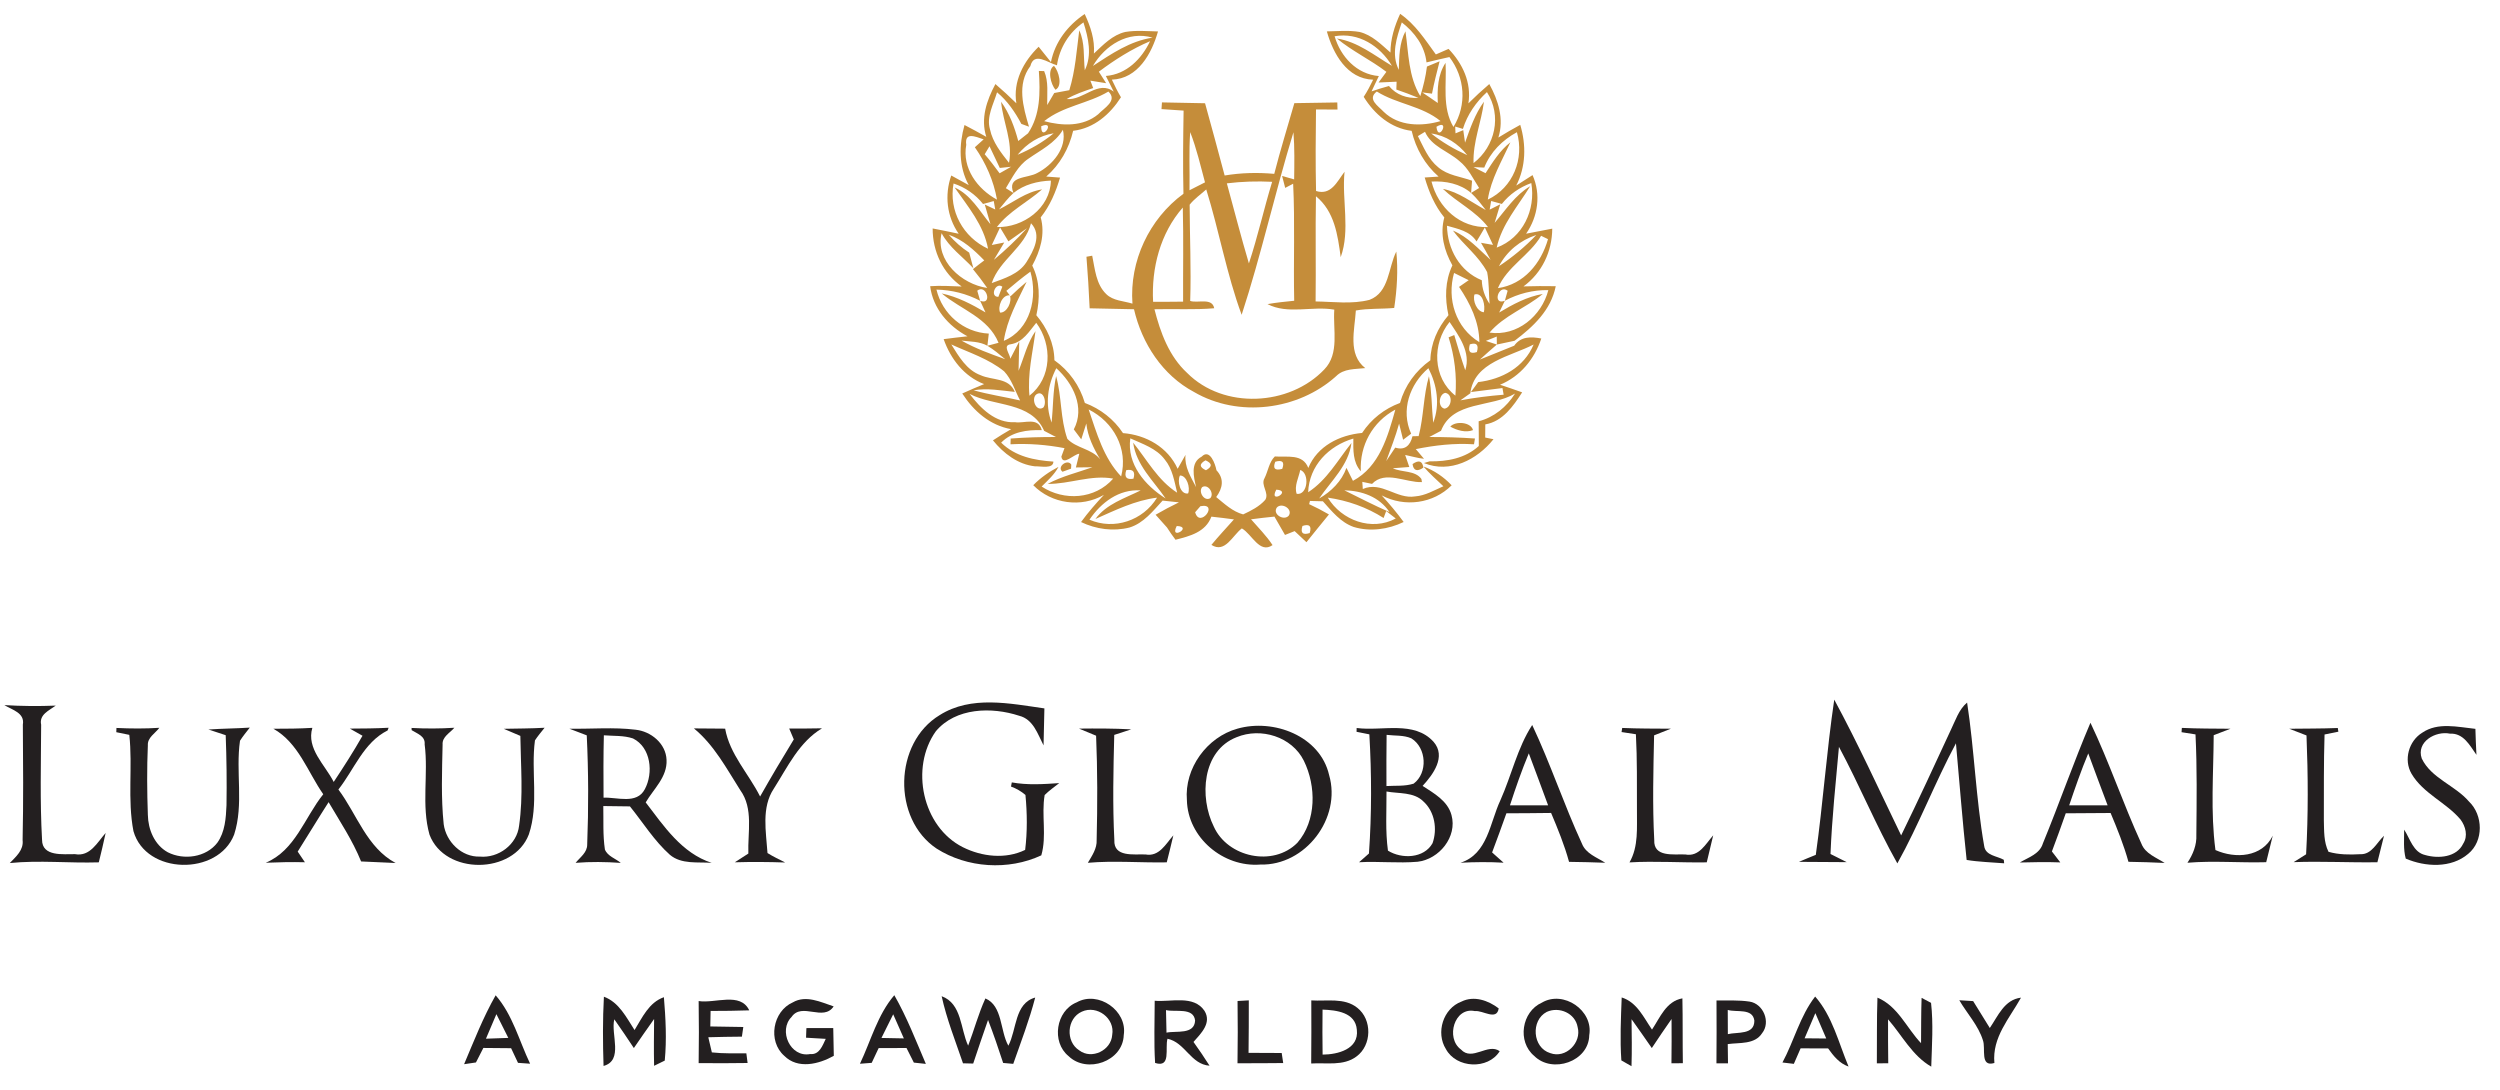 <?xml version="1.0" encoding="UTF-8" ?>
<!DOCTYPE svg PUBLIC "-//W3C//DTD SVG 1.1//EN" "http://www.w3.org/Graphics/SVG/1.1/DTD/svg11.dtd">
<svg width="500pt" height="218pt" viewBox="0 0 500 218" version="1.1" xmlns="http://www.w3.org/2000/svg">
<g id="#c58d3afc">
<path fill="#c58d3a" opacity="1.00" d=" M 210.19 12.42 C 210.99 8.38 213.56 5.07 216.94 2.80 C 218.10 5.29 218.99 7.92 218.78 10.71 C 220.62 8.98 222.49 6.99 225.06 6.39 C 227.22 6.03 229.42 6.24 231.60 6.29 C 230.34 10.70 227.59 15.75 222.37 15.93 C 222.94 17.13 223.51 18.31 224.19 19.45 C 222.02 22.86 218.79 25.67 214.63 26.16 C 213.80 29.71 212.00 32.90 209.25 35.31 C 209.94 35.36 211.32 35.47 212.01 35.52 C 211.17 38.37 210.01 41.14 208.14 43.48 C 209.07 46.83 208.06 50.17 206.45 53.12 C 208.00 56.22 208.01 59.73 207.27 63.05 C 209.41 65.59 210.84 68.68 210.88 72.05 C 213.83 74.14 215.95 77.12 216.97 80.59 C 220.09 81.76 222.76 83.84 224.60 86.62 C 229.22 86.99 233.56 89.43 235.53 93.76 C 236.04 92.83 236.57 91.90 237.10 90.98 C 236.86 93.37 238.17 95.40 239.22 97.43 C 238.75 95.40 238.01 92.54 240.33 91.33 C 241.98 89.64 243.08 92.87 243.29 94.05 C 244.88 95.74 244.56 97.62 243.24 99.41 C 244.88 100.75 246.52 102.32 248.63 102.88 C 250.22 102.14 251.87 101.31 253.05 99.97 C 253.91 98.61 252.08 97.04 252.90 95.65 C 253.62 94.23 253.80 92.43 254.97 91.29 C 257.40 91.49 260.53 90.66 261.66 93.59 C 263.46 89.21 267.92 87.00 272.42 86.59 C 274.24 83.82 276.89 81.74 280.00 80.59 C 280.98 77.11 283.13 74.15 286.07 72.06 C 286.14 68.68 287.52 65.58 289.69 63.04 C 288.95 59.71 288.99 56.19 290.48 53.07 C 288.83 50.14 287.96 46.81 288.86 43.49 C 286.94 41.16 285.78 38.37 284.94 35.50 C 285.64 35.46 287.02 35.36 287.72 35.32 C 284.97 32.91 283.16 29.72 282.33 26.17 C 278.15 25.65 274.89 22.84 272.74 19.37 C 273.46 18.28 274.06 17.12 274.63 15.94 C 269.39 15.78 266.62 10.72 265.37 6.28 C 267.55 6.24 269.75 6.02 271.91 6.39 C 274.39 6.99 276.23 8.88 278.09 10.51 C 278.10 7.80 278.90 5.21 280.03 2.77 C 283.07 4.85 285.04 7.96 287.17 10.89 C 287.81 10.61 289.08 10.06 289.71 9.78 C 292.52 12.70 294.33 16.53 293.68 20.67 C 295.02 19.33 296.42 18.05 297.86 16.81 C 299.66 20.08 300.85 23.81 299.67 27.51 C 301.10 26.63 302.56 25.77 304.05 24.97 C 305.26 28.98 305.19 33.34 303.24 37.12 C 304.06 36.60 305.70 35.55 306.51 35.02 C 308.23 38.88 307.61 43.30 305.22 46.74 C 306.96 46.39 308.70 46.06 310.45 45.73 C 310.42 50.30 308.41 54.56 304.70 57.28 C 306.84 57.22 309.00 57.19 311.15 57.24 C 310.19 62.04 306.65 65.34 302.92 68.15 C 301.73 68.40 300.55 68.66 299.37 68.91 C 299.36 68.51 299.35 67.71 299.35 67.31 C 298.80 67.53 297.71 67.97 297.17 68.18 C 297.72 68.36 298.82 68.73 299.37 68.91 C 298.23 69.90 297.09 70.89 295.98 71.91 C 298.27 71.02 300.54 70.04 302.84 69.14 C 304.16 67.26 306.20 67.31 308.26 67.70 C 306.90 71.81 304.06 75.28 300.01 76.95 C 301.49 77.44 302.96 77.94 304.43 78.47 C 302.65 81.23 300.56 84.28 297.06 84.88 C 297.04 85.76 297.03 86.63 297.04 87.51 L 298.70 87.84 C 295.43 91.94 290.00 94.75 284.78 92.61 L 285.91 92.27 C 289.45 92.32 293.06 91.67 295.76 89.20 C 295.74 87.55 295.77 85.91 295.73 84.26 C 298.82 83.45 301.32 81.40 303.01 78.71 C 298.24 81.56 290.58 80.08 288.20 86.16 C 287.41 86.57 286.63 86.99 285.86 87.40 C 288.90 87.40 291.95 87.49 294.99 87.70 L 294.80 88.86 C 290.89 88.60 286.99 89.05 283.16 89.82 C 283.57 90.30 284.39 91.28 284.80 91.76 C 283.52 91.63 282.28 91.24 281.03 90.99 C 281.24 91.59 281.65 92.80 281.86 93.40 C 281.04 93.47 279.39 93.59 278.56 93.65 C 280.36 94.52 283.01 94.03 284.28 95.79 L 284.39 96.42 C 281.20 96.57 277.02 94.01 274.41 96.78 C 273.92 96.68 272.95 96.47 272.46 96.37 L 272.56 97.80 C 276.30 96.16 279.32 99.90 283.03 99.28 C 285.06 99.13 286.85 98.05 288.68 97.25 C 287.32 95.96 285.90 94.71 284.68 93.29 C 286.83 94.08 288.76 95.39 290.33 97.06 C 286.64 100.75 280.93 101.50 276.34 99.08 C 277.88 100.78 279.37 102.53 280.73 104.40 C 277.64 105.89 274.03 106.39 270.73 105.39 C 268.12 104.47 266.36 102.24 264.58 100.26 C 263.93 100.24 262.64 100.21 261.99 100.19 L 261.83 100.83 C 263.18 101.45 264.50 102.14 265.79 102.89 C 264.26 104.71 262.80 106.60 261.29 108.44 C 260.50 107.70 259.71 106.96 258.93 106.22 C 258.44 106.41 257.48 106.80 257.00 106.99 C 256.29 105.77 255.59 104.54 254.89 103.32 C 253.32 103.47 251.76 103.66 250.21 103.86 C 251.67 105.55 253.28 107.14 254.51 109.02 C 251.92 110.83 250.38 106.82 248.37 105.68 C 246.50 107.08 245.03 110.72 242.28 108.98 C 243.72 107.23 245.28 105.58 246.79 103.88 C 245.28 103.67 243.78 103.49 242.28 103.33 C 241.11 106.43 237.98 107.22 235.10 107.95 C 234.50 107.16 233.93 106.34 233.40 105.50 C 232.63 104.65 231.87 103.80 231.12 102.95 C 232.64 102.06 234.20 101.24 235.79 100.47 C 234.70 100.35 233.61 100.23 232.52 100.12 C 230.60 102.20 228.73 104.63 225.91 105.50 C 222.67 106.33 219.21 105.85 216.21 104.41 C 217.61 102.49 219.17 100.70 220.79 98.97 C 216.21 101.61 210.33 100.77 206.65 97.04 C 208.11 95.54 209.84 94.34 211.70 93.37 C 210.88 94.93 209.55 96.08 208.33 97.31 C 212.82 100.26 219.01 99.87 222.64 95.72 C 218.20 94.91 213.93 96.83 209.52 96.78 C 212.35 95.26 215.48 94.51 218.49 93.45 C 217.66 93.46 216.01 93.48 215.18 93.49 C 215.35 92.81 215.69 91.44 215.86 90.75 C 214.78 90.81 212.59 93.28 212.27 91.33 C 212.42 90.90 212.74 90.05 212.90 89.63 C 209.34 88.95 205.72 88.66 202.10 88.86 L 202.14 87.71 C 205.15 87.47 208.17 87.40 211.19 87.40 C 210.40 86.99 209.61 86.58 208.83 86.17 C 206.25 80.27 198.82 81.35 193.92 78.78 C 196.08 81.64 199.11 84.68 203.01 84.44 C 204.87 84.74 207.63 83.30 208.36 86.03 C 205.42 85.94 202.38 86.34 200.23 88.53 C 203.08 91.32 206.87 92.06 210.68 92.32 C 210.66 93.85 208.12 93.21 207.03 93.27 C 203.58 92.90 200.71 90.68 198.59 88.07 C 199.78 87.29 200.99 86.54 202.23 85.83 C 197.99 85.08 194.73 82.22 192.45 78.70 C 193.89 78.04 195.35 77.42 196.82 76.82 C 192.80 75.27 190.13 71.79 188.73 67.83 C 190.32 67.62 191.91 67.43 193.50 67.26 C 189.65 65.21 186.59 61.67 186.03 57.24 C 188.13 57.09 190.23 57.23 192.34 57.30 C 188.55 54.62 186.52 50.29 186.53 45.69 C 188.26 46.02 190.00 46.38 191.74 46.75 C 189.35 43.32 188.88 39.02 190.25 35.10 C 191.42 35.73 192.58 36.37 193.75 37.02 C 191.71 33.31 191.79 28.97 192.90 25.00 C 194.37 25.76 195.82 26.55 197.26 27.37 C 196.08 23.71 197.35 20.04 199.08 16.81 C 200.52 18.05 201.92 19.33 203.27 20.66 C 202.57 16.29 204.69 12.31 207.73 9.35 C 208.34 10.12 209.57 11.65 210.19 12.42 M 211.39 13.06 C 209.58 12.57 206.81 10.28 206.07 13.22 C 203.33 16.83 204.63 21.43 205.80 25.34 C 205.42 25.20 204.65 24.92 204.27 24.78 C 203.01 22.41 201.49 20.18 199.41 18.46 C 198.71 20.85 197.24 23.33 198.00 25.88 C 198.54 28.45 200.21 30.55 201.80 32.56 C 202.63 28.34 200.59 24.46 200.22 20.35 C 201.91 22.70 202.91 25.43 203.65 28.20 C 204.02 27.91 204.75 27.33 205.12 27.04 L 205.61 26.66 C 208.10 22.95 208.05 18.46 207.77 14.19 C 208.03 14.20 208.57 14.21 208.83 14.22 C 209.75 16.34 209.40 18.75 209.44 21.01 C 209.91 20.20 210.38 19.40 210.85 18.60 C 211.85 18.42 212.86 18.23 213.86 18.04 C 215.07 14.15 215.33 10.08 215.85 6.06 C 217.03 8.56 216.66 11.39 216.96 14.05 C 218.46 11.00 217.67 7.55 216.69 4.48 C 213.81 6.49 211.90 9.58 211.39 13.06 M 280.36 4.48 C 279.32 7.54 278.20 10.86 279.76 13.97 C 279.85 11.36 279.83 8.65 281.09 6.26 C 281.73 10.65 281.67 15.31 284.06 19.23 C 284.66 17.29 285.14 15.32 285.39 13.31 C 286.02 13.05 287.29 12.52 287.92 12.26 C 287.38 14.41 286.81 16.55 286.40 18.73 C 285.91 18.67 284.94 18.54 284.45 18.48 C 285.48 19.18 286.54 19.87 287.56 20.60 C 287.44 17.84 287.54 14.96 289.11 12.57 C 289.36 16.85 288.37 21.49 290.69 25.39 C 293.41 20.96 293.00 15.50 289.88 11.41 C 288.35 11.76 286.82 12.10 285.30 12.48 C 284.95 9.18 282.91 6.46 280.36 4.48 M 218.58 13.19 C 222.29 10.77 226.02 8.20 230.52 7.53 C 225.63 6.10 221.00 9.06 218.58 13.19 M 266.92 7.25 C 268.12 11.34 271.34 14.85 275.77 15.21 C 275.26 16.23 274.80 17.26 274.31 18.28 C 275.45 17.88 276.61 17.52 277.79 17.20 C 279.25 18.98 281.42 19.73 283.68 19.57 C 282.22 18.97 280.76 18.41 279.27 17.91 C 279.28 17.52 279.31 16.73 279.32 16.34 C 278.41 16.38 276.61 16.46 275.71 16.50 C 276.10 15.97 276.88 14.90 277.28 14.37 C 274.11 11.95 270.45 10.24 267.38 7.70 C 271.56 8.35 274.86 11.08 278.39 13.17 C 276.02 9.19 271.69 6.40 266.92 7.25 M 219.77 14.34 C 220.13 14.92 220.86 16.06 221.23 16.64 C 220.44 16.51 218.86 16.25 218.07 16.13 C 218.21 16.50 218.50 17.24 218.64 17.61 C 216.83 18.23 215.00 18.83 213.34 19.81 C 216.69 20.13 219.65 15.91 222.75 18.34 C 222.21 17.29 221.71 16.23 221.17 15.19 C 225.27 14.88 228.33 11.80 230.01 8.24 C 226.33 9.81 222.95 11.95 219.77 14.34 M 208.84 24.23 C 212.41 25.20 216.61 25.37 219.63 22.86 C 220.81 21.60 223.60 20.13 221.68 18.31 C 217.60 20.74 212.61 21.20 208.84 24.23 M 276.74 22.36 C 279.75 25.29 284.31 25.32 288.11 24.22 C 284.38 21.16 279.37 20.82 275.36 18.30 C 273.38 19.83 275.63 21.18 276.74 22.36 M 292.58 25.78 C 292.20 25.67 291.43 25.43 291.04 25.31 C 291.06 25.65 291.08 26.33 291.10 26.67 L 292.65 26.03 C 292.74 26.66 292.92 27.91 293.01 28.53 C 294.02 25.70 295.00 22.80 296.79 20.34 C 296.28 24.46 294.55 28.39 294.71 32.62 C 299.06 29.25 300.41 23.13 297.39 18.42 C 295.18 20.44 293.47 22.92 292.58 25.78 M 208.25 25.24 C 208.14 28.59 211.35 23.95 208.25 25.24 M 287.29 25.35 C 287.63 28.68 290.18 23.61 287.29 25.35 M 193.25 28.97 C 192.39 33.62 195.48 37.81 199.40 39.93 C 198.73 36.14 197.16 32.59 194.97 29.45 C 195.55 28.92 196.14 28.40 196.73 27.87 C 195.03 27.30 192.88 26.32 193.25 28.97 M 203.52 30.95 C 206.11 29.86 208.57 28.46 210.74 26.66 C 207.85 27.11 205.35 28.71 203.52 30.95 M 205.68 31.74 C 203.56 33.16 202.46 35.53 201.17 37.64 C 201.55 37.88 202.32 38.36 202.70 38.60 C 201.27 35.11 205.49 35.74 207.47 34.59 C 210.49 33.04 213.47 29.57 212.58 25.96 C 210.98 28.66 208.15 30.00 205.68 31.74 M 283.58 27.22 C 284.72 29.42 285.66 31.86 287.65 33.46 C 289.54 35.09 292.14 35.31 294.41 36.14 C 294.36 36.75 294.27 37.98 294.22 38.59 C 294.62 38.35 295.42 37.85 295.82 37.60 C 294.61 35.72 293.64 33.60 291.85 32.19 C 289.58 30.20 286.30 29.31 285.00 26.36 L 283.58 27.22 M 286.24 26.70 C 288.44 28.46 290.89 29.88 293.45 31.03 C 291.65 28.76 289.17 27.09 286.24 26.70 M 296.85 33.52 C 296.31 33.50 295.25 33.45 294.71 33.42 C 295.50 33.83 296.31 34.24 297.11 34.64 C 298.54 32.42 299.96 30.12 302.08 28.46 C 300.37 32.20 298.20 35.79 297.56 39.92 C 302.61 37.53 304.91 31.75 303.38 26.44 C 300.46 28.03 298.08 30.41 296.85 33.52 M 196.94 30.85 C 197.99 32.07 198.97 33.36 199.92 34.66 C 200.69 34.22 201.45 33.79 202.23 33.35 C 201.66 33.41 200.52 33.53 199.96 33.59 C 199.29 32.14 198.60 30.69 197.90 29.25 C 197.58 29.78 197.26 30.31 196.94 30.85 M 202.70 38.60 C 201.61 39.58 200.72 40.77 199.79 41.89 C 202.63 40.48 205.20 38.37 208.42 37.88 C 205.46 40.47 201.82 42.24 199.38 45.41 C 204.63 45.56 210.07 41.62 210.18 36.12 C 207.52 36.22 204.80 36.90 202.70 38.60 M 286.30 36.31 C 287.60 41.50 292.03 45.65 297.60 45.41 C 295.15 42.22 291.44 40.50 288.58 37.78 C 291.78 38.41 294.35 40.49 297.16 42.01 C 296.24 40.82 295.33 39.61 294.22 38.59 C 292.03 36.73 289.10 36.16 286.30 36.31 M 190.71 36.70 C 189.71 42.15 192.63 47.45 197.61 49.75 C 196.74 45.01 193.58 41.32 190.92 37.49 C 194.17 38.95 195.91 42.21 198.09 44.84 C 197.80 43.85 197.24 41.89 196.95 40.90 L 199.05 41.90 C 198.97 41.48 198.82 40.63 198.75 40.21 C 198.03 40.41 197.32 40.60 196.61 40.80 C 195.08 38.87 193.05 37.47 190.71 36.70 M 300.37 40.79 C 299.65 40.59 298.94 40.40 298.23 40.20 C 298.15 40.63 298.01 41.49 297.93 41.93 L 300.05 40.86 C 299.77 41.79 299.21 43.64 298.93 44.57 C 301.15 41.99 303.04 39.01 306.04 37.24 C 303.60 41.22 300.38 44.83 299.34 49.52 C 304.56 47.57 307.18 41.96 306.26 36.61 C 303.94 37.45 301.90 38.85 300.37 40.79 M 289.40 45.15 C 289.48 49.81 291.94 54.26 296.36 56.05 C 296.40 57.76 296.97 59.35 297.91 60.77 C 297.75 58.65 297.82 56.51 297.43 54.42 C 295.75 51.20 292.73 49.00 290.59 46.12 C 293.60 47.37 295.75 49.85 298.12 51.98 C 297.50 50.82 296.86 49.68 296.20 48.56 C 296.80 48.66 298.00 48.87 298.60 48.98 C 298.19 48.10 297.38 46.36 296.97 45.49 C 296.41 46.43 295.88 47.38 295.31 48.30 C 294.03 46.21 291.55 45.77 289.40 45.15 M 198.36 49.00 C 198.98 48.88 200.23 48.62 200.85 48.50 C 200.34 49.37 199.30 51.10 198.78 51.97 C 201.12 50.00 203.34 47.90 205.40 45.64 C 204.47 46.30 202.61 47.61 201.68 48.27 C 201.11 47.36 200.56 46.41 200.01 45.49 C 199.60 46.37 198.77 48.12 198.36 49.00 M 206.20 44.65 C 205.00 49.49 199.94 51.90 198.34 56.62 C 200.86 55.68 203.75 54.84 205.29 52.43 C 206.70 50.16 208.46 47.01 206.20 44.65 M 197.44 57.59 C 196.54 56.30 195.59 55.04 194.59 53.83 C 195.33 53.23 196.09 52.65 196.85 52.08 C 194.81 49.98 192.59 47.95 189.76 46.95 C 190.94 48.33 192.31 49.54 193.84 50.53 C 194.12 51.57 194.40 52.61 194.67 53.65 C 192.52 51.34 189.84 49.48 188.32 46.64 C 187.00 52.13 192.35 56.85 197.44 57.59 M 308.22 47.16 C 305.89 51.10 301.43 53.30 299.58 57.63 C 304.79 56.88 308.22 52.65 309.60 47.83 C 309.25 47.66 308.57 47.33 308.22 47.16 M 299.79 53.24 C 302.49 51.44 305.03 49.36 307.26 47.00 C 304.05 48.04 301.36 50.25 299.79 53.24 M 201.27 58.17 L 201.95 59.07 L 202.09 59.27 C 203.13 58.26 204.21 57.29 205.32 56.37 C 203.51 60.18 201.39 63.92 200.76 68.17 C 206.13 65.89 207.56 59.51 206.08 54.33 C 204.42 55.53 202.83 56.84 201.27 58.17 M 290.81 54.59 C 289.34 59.81 291.13 65.56 295.87 68.43 C 295.85 64.38 294.02 60.67 291.81 57.38 C 292.45 56.94 293.09 56.49 293.74 56.04 C 293.00 55.68 291.54 54.95 290.81 54.59 M 199.67 59.37 C 199.87 58.87 200.27 57.85 200.47 57.34 C 199.12 56.31 197.88 59.39 199.67 59.37 M 187.29 57.92 C 188.47 62.81 192.69 66.48 197.76 66.72 C 197.69 67.33 197.55 68.54 197.48 69.15 C 198.04 69.00 199.16 68.71 199.71 68.56 C 197.63 63.50 192.21 61.94 188.35 58.69 C 191.50 59.36 194.36 60.86 197.10 62.48 C 196.83 61.90 196.30 60.74 196.03 60.16 C 193.32 58.74 190.36 57.99 187.29 57.92 M 195.45 58.14 C 195.60 58.64 195.89 59.65 196.03 60.16 C 198.58 61.13 197.26 56.68 195.45 58.14 M 294.90 58.89 C 294.47 60.17 295.42 62.36 296.77 62.45 C 297.09 61.25 296.63 58.42 294.90 58.89 C 294.48 58.48 294.48 58.48 294.90 58.89 M 300.97 60.15 C 300.69 60.74 300.11 61.92 299.83 62.51 C 302.55 60.88 305.39 59.34 308.56 58.79 C 305.17 61.61 300.82 63.09 297.90 66.52 C 303.45 67.32 308.32 63.21 309.67 58.02 C 306.61 57.97 303.66 58.72 300.97 60.15 C 301.11 59.65 301.39 58.65 301.53 58.15 C 299.67 56.73 298.40 61.16 300.97 60.15 M 200.02 62.52 C 201.40 62.59 202.49 60.27 201.95 59.07 C 200.46 58.89 199.48 61.31 200.02 62.52 M 202.16 68.85 C 200.42 69.04 202.01 70.80 202.06 71.75 C 202.50 70.89 203.40 69.16 203.85 68.29 C 203.82 69.76 203.75 72.69 203.71 74.16 C 204.82 71.51 205.43 68.62 207.10 66.23 C 206.54 70.52 205.47 74.77 205.89 79.14 C 210.40 75.59 210.52 68.98 207.25 64.56 C 205.82 66.30 204.59 68.44 202.16 68.85 M 291.08 79.13 C 291.40 75.19 290.91 71.24 289.72 67.47 C 290.00 67.36 290.57 67.12 290.85 67.01 C 291.55 69.37 292.24 71.72 293.05 74.05 C 294.22 70.45 291.79 67.21 289.91 64.39 C 286.38 68.74 286.52 75.55 291.08 79.13 M 192.30 68.12 C 195.06 69.69 198.06 70.77 201.04 71.84 C 199.90 70.88 198.76 69.92 197.48 69.15 C 195.91 68.27 194.03 68.33 192.30 68.12 M 190.26 68.89 C 191.76 71.28 193.31 74.01 196.12 75.04 C 198.48 76.11 201.80 75.48 202.96 78.38 C 200.22 78.11 197.46 77.57 194.72 78.06 C 197.77 78.91 200.92 79.38 204.02 80.09 C 202.99 78.14 202.36 75.90 200.83 74.27 C 197.73 71.75 193.84 70.53 190.26 68.89 M 293.97 68.87 C 293.55 70.34 294.02 70.86 295.38 70.41 C 295.79 68.96 295.32 68.45 293.97 68.87 M 294.06 78.66 C 293.57 79.02 292.58 79.72 292.08 80.07 C 294.94 79.53 297.82 79.18 300.73 78.94 L 300.49 77.61 C 298.39 77.89 296.29 78.16 294.19 78.41 C 294.55 77.91 295.28 76.92 295.64 76.42 C 300.37 75.86 304.79 73.50 306.73 68.90 C 302.12 71.30 294.81 72.39 294.06 78.66 M 211.26 73.64 C 209.53 77.01 208.96 80.90 210.33 84.52 C 210.64 81.42 210.57 78.28 211.22 75.22 C 212.37 79.33 212.04 83.72 213.47 87.77 C 215.27 89.67 218.31 89.72 220.03 91.85 C 218.70 89.65 217.54 87.29 217.26 84.70 C 217.01 85.49 216.50 87.07 216.25 87.87 C 215.74 87.21 215.24 86.55 214.76 85.88 C 217.07 81.50 214.60 76.64 211.26 73.64 M 282.23 86.74 L 280.62 87.95 C 280.42 87.14 280.02 85.53 279.82 84.72 C 279.12 87.28 278.14 89.73 277.24 92.22 C 277.85 91.32 278.45 90.43 279.05 89.52 C 280.90 90.11 282.05 89.17 282.49 87.25 C 282.80 87.24 283.42 87.23 283.73 87.22 C 284.76 83.29 284.66 79.16 285.79 75.25 C 286.38 78.32 286.31 81.45 286.64 84.55 C 288.04 80.92 287.42 77.02 285.68 73.64 C 281.94 76.84 280.10 82.06 282.23 86.74 M 207.24 78.90 C 206.18 79.79 207.22 82.44 208.65 81.52 C 209.45 80.61 208.73 77.84 207.24 78.90 M 288.91 81.73 C 290.39 81.50 290.63 78.84 289.06 78.57 C 287.74 78.83 287.51 81.45 288.91 81.73 M 217.73 81.89 C 219.34 86.59 220.70 91.59 224.23 95.29 C 225.66 89.74 222.70 84.38 217.73 81.89 M 272.16 94.25 C 270.54 92.43 270.65 89.98 270.67 87.71 C 265.74 89.16 261.84 93.14 261.63 98.45 C 265.40 96.00 267.56 92.02 270.29 88.60 C 269.71 93.08 266.23 96.16 263.83 99.70 C 266.24 98.32 268.35 96.23 269.29 93.57 C 269.74 94.43 270.16 95.30 270.59 96.17 C 275.91 93.32 277.55 87.31 279.07 81.92 C 274.51 84.36 271.91 89.08 272.16 94.25 M 226.06 87.67 C 225.34 92.85 229.03 97.11 233.12 99.69 C 230.69 96.14 227.25 93.03 226.63 88.53 C 229.42 91.99 231.58 96.07 235.43 98.54 C 234.87 96.26 234.51 93.78 232.95 91.90 C 231.28 89.66 228.50 88.79 226.06 87.67 M 241.11 92.06 C 239.82 92.77 239.85 93.44 241.19 94.05 C 242.49 93.34 242.46 92.68 241.11 92.06 M 255.05 92.35 C 254.52 93.70 254.99 94.18 256.45 93.77 C 256.95 92.41 256.49 91.93 255.05 92.35 M 260.05 93.99 C 259.75 95.51 258.79 97.23 259.34 98.77 C 261.57 99.10 261.98 94.65 260.05 93.99 C 259.33 93.35 259.33 93.35 260.05 93.99 M 225.25 94.03 C 224.81 95.42 225.29 95.99 226.69 95.74 C 227.10 94.35 226.62 93.78 225.25 94.03 M 235.99 95.10 C 235.39 96.25 236.04 98.96 237.62 98.69 C 238.11 97.55 237.35 95.07 235.99 95.10 M 258.38 95.38 C 258.64 95.64 258.64 95.64 258.38 95.38 M 242.10 96.07 C 242.76 96.68 242.76 96.68 242.10 96.07 M 254.37 96.37 C 254.65 96.65 254.65 96.65 254.37 96.37 M 223.38 97.38 C 223.64 97.64 223.64 97.64 223.38 97.38 M 240.44 97.42 C 239.61 98.36 240.86 100.38 242.06 99.63 C 242.92 98.69 241.61 96.71 240.44 97.42 M 217.89 103.94 C 222.83 106.08 228.62 104.11 231.41 99.53 C 227.03 100.07 223.06 102.04 219.08 103.80 C 221.29 100.78 224.95 99.67 228.14 98.08 C 223.78 97.79 220.23 100.50 217.89 103.94 M 255.26 97.93 C 253.62 100.98 258.54 98.13 255.26 97.93 M 268.86 98.06 C 271.86 99.54 274.83 101.08 277.90 102.42 C 275.87 99.35 272.35 98.14 268.86 98.06 M 265.56 99.53 C 268.32 104.08 274.31 106.30 279.15 103.70 C 278.67 103.33 277.72 102.58 277.24 102.21 C 277.11 102.56 276.85 103.25 276.72 103.60 C 273.34 101.44 269.52 100.10 265.56 99.53 M 240.08 101.24 C 239.81 101.54 239.29 102.15 239.03 102.45 C 239.94 105.81 243.92 100.50 240.08 101.24 M 255.38 101.49 C 254.42 102.81 256.72 104.23 257.73 103.16 C 258.66 101.83 256.37 100.44 255.38 101.49 M 236.17 102.20 C 236.79 102.80 236.79 102.80 236.17 102.20 M 260.33 102.00 C 260.93 102.61 260.93 102.61 260.33 102.00 M 233.38 103.38 C 233.65 103.65 233.65 103.65 233.38 103.38 M 263.38 103.38 C 263.65 103.65 263.65 103.65 263.38 103.38 M 239.38 104.38 C 239.65 104.65 239.65 104.65 239.38 104.38 M 257.37 104.37 C 257.65 104.65 257.65 104.65 257.37 104.37 M 235.35 105.20 C 233.78 108.21 238.71 105.32 235.35 105.20 M 260.49 105.19 C 260.06 106.59 260.54 107.06 261.94 106.61 C 262.37 105.21 261.89 104.73 260.49 105.19 Z" />
<path fill="#c58d3a" opacity="1.00" d=" M 211.09 17.95 C 210.16 16.86 209.40 13.98 210.80 13.17 C 211.75 14.24 212.58 17.20 211.09 17.95 Z" />
<path fill="#c58d3a" opacity="1.00" d=" M 232.39 20.48 C 235.26 20.54 238.13 20.60 241.01 20.65 C 242.34 25.46 243.65 30.28 244.93 35.10 C 248.21 34.55 251.54 34.47 254.85 34.77 C 256.06 30.02 257.53 25.34 258.87 20.63 C 261.73 20.60 264.60 20.54 267.46 20.49 L 267.50 21.91 C 266.42 21.91 264.28 21.90 263.20 21.89 C 263.13 27.32 263.09 32.76 263.21 38.20 C 266.23 39.14 267.41 36.32 268.91 34.35 C 268.34 40.02 270.09 46.00 268.14 51.44 C 267.55 47.01 266.90 42.27 263.19 39.25 C 263.06 46.26 263.21 53.28 263.12 60.29 C 266.70 60.34 270.38 60.88 273.90 59.97 C 277.87 58.48 277.64 53.53 279.26 50.31 C 279.64 54.06 279.40 57.87 278.84 61.59 C 276.29 61.83 273.70 61.64 271.17 62.10 C 270.94 65.97 269.50 70.86 273.05 73.62 C 271.04 73.86 268.77 73.67 267.22 75.24 C 259.63 82.07 247.66 83.58 238.79 78.39 C 232.51 75.05 228.37 68.68 226.80 61.85 C 223.84 61.80 220.88 61.73 217.93 61.66 C 217.77 58.22 217.57 54.78 217.29 51.35 C 217.58 51.30 218.15 51.19 218.44 51.14 C 218.99 53.78 219.18 56.82 221.25 58.82 C 222.63 60.18 224.73 60.18 226.49 60.73 C 225.87 52.22 229.83 43.79 236.69 38.75 C 236.56 33.21 236.63 27.66 236.72 22.12 C 235.24 22.01 233.77 21.91 232.30 21.82 L 232.39 20.48 M 237.90 38.05 C 238.68 37.65 240.23 36.86 241.00 36.47 C 240.09 33.09 239.31 29.68 238.04 26.42 C 237.76 30.29 237.97 34.17 237.90 38.05 M 248.33 62.96 C 245.32 54.81 243.83 46.18 241.25 37.89 C 240.13 38.89 238.87 39.76 237.93 40.94 C 237.95 47.35 238.25 53.77 238.04 60.19 C 239.56 60.69 242.44 59.47 242.84 61.65 C 238.87 62.00 234.87 61.74 230.89 61.85 C 232.08 66.51 233.81 71.26 237.44 74.60 C 244.72 81.91 257.86 81.25 264.86 73.89 C 267.95 70.70 266.56 65.90 266.86 61.93 C 262.45 61.15 257.57 62.95 253.50 60.82 C 255.26 60.51 257.05 60.33 258.84 60.15 C 258.67 52.35 259.01 44.53 258.63 36.74 L 257.04 37.58 C 256.89 36.98 256.57 35.79 256.42 35.19 L 258.83 35.88 C 258.87 32.73 258.94 29.59 258.69 26.45 C 254.99 38.54 252.26 50.94 248.33 62.96 M 245.37 36.67 C 246.84 42.01 248.20 47.38 249.78 52.68 C 251.56 47.31 252.78 41.77 254.43 36.36 C 251.41 36.21 248.37 36.30 245.37 36.67 M 230.62 60.36 C 232.62 60.36 234.62 60.36 236.62 60.33 C 236.59 54.06 236.72 47.78 236.56 41.51 C 232.04 46.67 230.26 53.62 230.62 60.36 Z" />
<path fill="#c58d3a" opacity="1.00" d=" M 290.06 85.32 C 291.11 84.14 294.19 84.41 294.60 86.02 C 293.17 86.60 291.34 86.06 290.06 85.32 Z" />
<path fill="#c58d3a" opacity="1.00" d=" M 212.50 94.35 C 211.26 93.39 213.52 91.69 214.26 92.93 L 214.21 93.73 C 213.78 93.88 212.93 94.19 212.50 94.35 Z" />
<path fill="#c58d3a" opacity="1.00" d=" M 282.51 92.81 C 283.76 91.94 284.48 92.18 284.67 93.53 C 283.42 94.38 282.70 94.14 282.51 92.81 Z" />
<path fill="#c58d3a" opacity="1.00" d=" M 285.27 96.49 C 285.56 96.76 285.56 96.76 285.27 96.49 Z" />
</g>
<g id="#231f20fc">
<path fill="#231f20" opacity="1.00" d=" M 0.87 141.02 C 4.29 141.23 7.72 141.26 11.15 141.12 C 9.83 142.10 7.79 142.91 8.23 144.95 C 8.20 152.62 7.98 160.30 8.41 167.96 C 8.42 171.38 12.68 170.80 15.00 170.83 C 18.02 171.38 19.46 168.48 21.13 166.59 C 20.70 168.56 20.25 170.52 19.76 172.47 C 13.82 172.66 7.88 172.01 1.96 172.61 C 3.20 171.31 4.76 170.02 4.52 168.02 C 4.69 160.32 4.63 152.61 4.57 144.92 C 4.99 142.56 2.42 141.98 0.87 141.02 Z" />
<path fill="#231f20" opacity="1.00" d=" M 187.94 143.02 C 194.24 139.04 201.98 140.70 208.88 141.68 C 208.81 144.14 208.76 146.61 208.71 149.08 C 207.53 146.79 206.65 143.85 203.83 143.15 C 198.35 141.35 191.15 141.51 187.17 146.25 C 181.98 153.52 184.45 165.36 192.57 169.44 C 196.38 171.35 201.12 171.89 205.03 169.98 C 205.48 166.34 205.44 162.64 205.09 158.99 C 204.24 158.26 203.27 157.70 202.20 157.31 C 202.24 157.10 202.32 156.68 202.36 156.48 C 205.50 157.05 208.69 156.84 211.85 156.62 C 210.86 157.39 209.82 158.12 208.93 159.01 C 208.25 162.98 209.39 167.22 208.26 171.07 C 201.68 174.14 193.43 173.62 187.31 169.71 C 178.41 163.75 178.76 148.56 187.94 143.02 Z" />
<path fill="#231f20" opacity="1.00" d=" M 363.16 170.97 C 364.61 160.65 365.32 150.24 366.85 139.93 C 371.65 148.80 375.84 158.00 380.23 167.08 C 383.64 160.11 386.89 153.07 390.15 146.02 C 391.09 144.11 391.74 141.93 393.42 140.51 C 394.88 150.03 395.17 159.73 396.84 169.22 C 397.11 171.14 399.39 171.18 400.76 171.96 C 400.78 172.13 400.81 172.48 400.83 172.66 C 398.32 172.45 395.80 172.40 393.33 171.99 C 392.49 164.23 391.90 156.44 391.19 148.66 C 386.98 156.52 383.81 164.89 379.47 172.68 C 375.20 165.10 371.90 157.03 367.79 149.37 C 367.15 156.51 366.39 163.64 366.10 170.80 C 367.17 171.33 368.27 171.88 369.35 172.43 C 366.16 172.41 362.97 172.40 359.79 172.37 C 360.91 171.89 362.02 171.42 363.16 170.97 Z" />
<path fill="#231f20" opacity="1.00" d=" M 23.29 145.59 C 26.15 145.73 29.01 145.75 31.87 145.56 C 31.05 146.67 29.47 147.50 29.57 149.06 C 29.37 153.69 29.41 158.33 29.57 162.96 C 29.62 165.89 30.89 168.98 33.55 170.45 C 36.75 172.09 41.22 171.48 43.47 168.54 C 45.01 166.38 45.19 163.61 45.30 161.04 C 45.37 156.38 45.32 151.71 45.14 147.04 C 44.28 146.76 42.55 146.19 41.69 145.90 C 44.45 145.71 47.21 145.70 49.96 145.52 C 49.29 146.38 48.59 147.22 48.00 148.15 C 47.10 154.35 48.79 160.85 46.83 166.91 C 43.61 175.22 29.17 174.98 26.69 166.23 C 25.46 159.89 26.56 153.36 25.86 146.97 C 25.21 146.83 23.91 146.57 23.26 146.44 C 23.26 146.23 23.28 145.80 23.29 145.59 Z" />
<path fill="#231f20" opacity="1.00" d=" M 69.97 145.72 C 72.55 145.71 75.14 145.69 77.72 145.55 C 77.67 145.68 77.57 145.95 77.52 146.09 C 72.72 148.49 70.85 153.89 67.68 157.90 C 71.39 162.86 73.36 169.51 79.12 172.60 C 76.82 172.48 74.52 172.38 72.22 172.29 C 70.52 168.09 68.00 164.32 65.72 160.43 C 63.62 163.70 61.62 167.04 59.54 170.32 C 60.02 171.03 60.50 171.74 60.98 172.45 C 58.37 172.38 55.76 172.44 53.15 172.55 C 59.05 170.09 60.92 163.49 64.65 158.85 C 61.52 154.36 59.70 148.58 54.68 145.75 C 57.28 145.75 59.88 145.73 62.47 145.57 C 61.23 149.73 65.02 152.97 66.74 156.39 C 68.74 153.36 70.71 150.31 72.50 147.15 C 71.65 146.67 70.81 146.20 69.97 145.72 Z" />
<path fill="#231f20" opacity="1.00" d=" M 82.31 145.59 C 85.16 145.74 88.02 145.74 90.87 145.55 C 90.00 146.59 88.40 147.35 88.52 148.92 C 88.41 154.22 88.19 159.56 88.74 164.85 C 89.22 168.36 92.32 171.44 95.97 171.32 C 99.70 171.66 103.40 168.91 103.82 165.13 C 104.68 159.19 104.15 153.15 104.07 147.18 C 102.96 146.70 101.85 146.24 100.75 145.76 C 103.47 145.70 106.20 145.71 108.92 145.55 C 108.26 146.39 107.56 147.19 106.99 148.08 C 106.16 154.31 107.81 160.82 105.77 166.88 C 102.69 174.96 88.95 175.05 85.90 166.93 C 84.24 161.05 85.71 154.86 84.93 148.87 C 85.09 147.21 83.45 146.74 82.33 146.03 C 82.32 145.92 82.31 145.70 82.31 145.59 Z" />
<path fill="#231f20" opacity="1.00" d=" M 113.87 145.74 C 118.27 145.82 122.70 145.40 127.08 145.94 C 130.19 146.25 133.19 148.71 133.31 151.98 C 133.48 155.40 130.73 157.77 129.14 160.48 C 132.78 165.23 136.34 170.62 142.33 172.57 C 139.53 172.36 136.30 172.91 133.98 170.96 C 130.84 168.16 128.62 164.53 125.99 161.28 C 124.21 161.26 122.43 161.23 120.66 161.21 C 120.72 164.10 120.55 167.02 120.98 169.90 C 121.51 171.24 123.11 171.70 124.16 172.58 C 121.15 172.37 118.13 172.32 115.12 172.57 C 116.03 171.44 117.47 170.50 117.44 168.89 C 117.72 161.62 117.70 154.33 117.35 147.07 C 116.18 146.63 115.03 146.20 113.87 145.74 M 120.77 147.06 C 120.67 151.21 120.68 155.37 120.71 159.53 C 123.44 159.42 127.34 160.92 128.96 157.85 C 130.71 154.59 130.21 149.49 126.60 147.69 C 124.73 147.06 122.71 147.22 120.77 147.06 Z" />
<path fill="#231f20" opacity="1.00" d=" M 215.80 145.72 C 219.28 145.68 222.77 145.68 226.25 145.87 C 225.40 146.15 223.70 146.71 222.85 146.98 C 222.67 153.99 222.51 161.01 222.87 168.01 C 222.70 171.50 226.78 170.80 229.09 170.89 C 231.84 171.40 233.14 168.80 234.67 167.07 C 234.24 168.87 233.81 170.68 233.35 172.47 C 228.09 172.57 222.82 172.10 217.57 172.56 C 218.40 171.14 219.42 169.71 219.33 167.98 C 219.50 161.04 219.51 154.08 219.22 147.14 C 218.07 146.67 216.94 146.21 215.80 145.72 Z" />
<path fill="#231f20" opacity="1.00" d=" M 247.50 145.73 C 254.70 143.68 264.02 147.18 265.82 155.00 C 268.34 163.62 261.08 173.16 252.07 172.91 C 244.67 173.50 237.55 167.55 237.38 160.03 C 236.85 153.66 241.39 147.42 247.50 145.73 M 247.32 147.44 C 240.40 150.15 239.85 159.46 242.76 165.32 C 245.53 171.49 254.66 173.44 259.48 168.55 C 263.32 164.13 263.26 157.22 260.77 152.15 C 258.39 147.34 252.18 145.43 247.32 147.44 Z" />
<path fill="#231f20" opacity="1.00" d=" M 271.33 145.60 C 276.40 146.28 282.82 144.05 286.72 148.37 C 289.28 151.32 286.62 154.90 284.52 157.18 C 286.80 158.67 289.54 160.17 290.30 163.02 C 291.50 167.37 287.83 171.85 283.53 172.35 C 279.63 172.69 275.71 172.22 271.81 172.45 C 272.46 171.86 273.13 171.28 273.79 170.70 C 274.35 162.77 274.33 154.80 273.87 146.87 C 273.23 146.74 271.95 146.49 271.31 146.36 C 271.31 146.17 271.32 145.79 271.33 145.60 M 277.32 146.97 C 277.27 150.38 277.28 153.79 277.29 157.21 C 279.10 157.10 280.97 157.29 282.73 156.73 C 285.61 154.57 285.31 149.56 282.27 147.67 C 280.73 146.99 278.96 147.18 277.32 146.97 M 277.30 158.30 C 277.32 162.24 277.05 166.21 277.59 170.13 C 280.33 171.84 284.79 171.71 286.51 168.64 C 287.50 165.83 286.96 162.36 284.69 160.30 C 282.77 158.36 279.76 158.76 277.30 158.30 Z" />
<path fill="#231f20" opacity="1.00" d=" M 300.08 160.05 C 302.30 155.09 303.48 149.56 306.44 145.00 C 310.10 152.75 312.79 160.92 316.38 168.71 C 317.17 170.74 319.35 171.46 321.05 172.55 C 318.64 172.47 316.22 172.39 313.81 172.37 C 312.89 169.01 311.57 165.79 310.22 162.59 C 307.24 162.64 304.26 162.64 301.28 162.66 C 300.36 165.28 299.39 167.89 298.42 170.49 C 299.18 171.18 299.95 171.86 300.72 172.54 C 297.85 172.37 294.97 172.40 292.10 172.55 C 297.56 170.80 297.97 164.53 300.08 160.05 M 301.99 161.07 C 304.53 161.07 307.07 161.07 309.62 161.06 C 308.33 157.60 307.07 154.12 305.76 150.67 C 304.34 154.08 303.13 157.56 301.99 161.07 Z" />
<path fill="#231f20" opacity="1.00" d=" M 324.44 145.59 C 327.68 145.73 330.93 145.72 334.17 145.74 C 333.06 146.19 331.92 146.63 330.82 147.07 C 330.67 154.05 330.48 161.04 330.85 168.01 C 330.69 171.50 334.73 170.80 337.05 170.89 C 339.81 171.43 341.11 168.81 342.64 167.07 C 342.21 168.88 341.79 170.68 341.35 172.47 C 336.20 172.56 331.05 172.17 325.90 172.48 C 327.74 169.28 327.35 165.52 327.39 161.98 C 327.37 156.93 327.45 151.89 327.18 146.85 C 326.46 146.74 325.03 146.52 324.31 146.41 C 324.34 146.20 324.41 145.79 324.44 145.59 Z" />
<path fill="#231f20" opacity="1.00" d=" M 436.37 145.58 C 439.60 145.73 442.84 145.72 446.09 145.75 C 444.98 146.19 443.84 146.61 442.74 147.04 C 442.70 154.69 442.08 162.42 443.09 170.01 C 447.07 171.79 452.41 171.47 454.55 167.14 C 454.11 168.91 453.68 170.67 453.24 172.44 C 447.99 172.59 442.73 172.11 437.49 172.55 C 438.59 170.88 439.37 169.00 439.27 166.97 C 439.33 160.27 439.43 153.57 439.10 146.88 C 438.40 146.77 437.00 146.55 436.31 146.44 C 436.32 146.22 436.35 145.79 436.37 145.58 Z" />
<path fill="#231f20" opacity="1.00" d=" M 457.85 145.75 C 461.08 145.71 464.32 145.73 467.56 145.60 C 467.59 145.78 467.65 146.16 467.67 146.34 C 466.98 146.48 465.60 146.76 464.91 146.90 C 464.73 152.61 464.79 158.32 464.77 164.03 C 464.83 166.15 464.73 168.40 465.70 170.36 C 467.75 170.95 469.92 170.96 472.05 170.84 C 474.35 170.95 475.34 168.51 476.80 167.16 C 476.36 168.92 475.92 170.69 475.48 172.45 C 469.89 172.54 464.31 172.22 458.73 172.43 C 459.55 171.90 460.38 171.38 461.22 170.86 C 461.66 162.95 461.62 155.01 461.30 147.09 C 460.13 146.64 459.00 146.21 457.85 145.75 Z" />
<path fill="#231f20" opacity="1.00" d=" M 484.45 146.54 C 487.59 144.39 491.57 145.41 495.08 145.77 C 495.13 147.50 495.19 149.24 495.29 150.97 C 493.96 149.08 492.70 146.59 489.99 146.73 C 487.12 146.13 483.20 148.37 484.35 151.70 C 486.25 155.67 491.00 157.05 493.79 160.30 C 496.64 163.02 496.77 168.20 493.65 170.76 C 490.24 173.69 485.06 173.40 481.15 171.72 C 480.64 169.83 480.84 167.86 480.83 165.93 C 482.02 167.73 482.63 170.47 485.05 171.01 C 487.65 171.76 491.33 171.49 492.64 168.73 C 493.63 167.20 493.13 165.28 492.11 163.91 C 489.21 160.47 484.63 158.71 482.30 154.74 C 480.69 151.97 481.75 148.19 484.45 146.54 Z" />
<path fill="#231f20" opacity="1.00" d=" M 148.04 158.01 C 145.29 153.67 142.82 149.00 138.78 145.68 C 140.86 145.71 142.95 145.73 145.03 145.73 C 145.94 150.86 149.74 154.75 152.02 159.30 C 154.20 155.45 156.45 151.65 158.76 147.88 C 158.53 147.33 158.07 146.25 157.84 145.71 C 160.03 145.72 162.21 145.70 164.41 145.66 C 159.82 148.41 157.53 153.38 154.77 157.72 C 152.24 161.50 153.22 166.36 153.50 170.61 C 154.63 171.32 155.85 171.89 157.04 172.50 C 153.67 172.38 150.31 172.36 146.95 172.46 C 147.85 171.87 148.76 171.29 149.67 170.71 C 149.52 166.48 150.73 161.70 148.04 158.01 Z" />
<path fill="#231f20" opacity="1.00" d=" M 408.58 168.68 C 411.87 160.68 414.70 152.51 418.09 144.55 C 421.86 152.45 424.63 160.78 428.28 168.73 C 429.06 170.76 431.25 171.49 432.93 172.59 C 430.52 172.48 428.10 172.39 425.69 172.36 C 424.76 169.01 423.46 165.79 422.12 162.60 C 419.12 162.64 416.14 162.65 413.15 162.66 C 412.26 165.22 411.33 167.76 410.38 170.29 C 410.93 171.02 411.50 171.75 412.06 172.48 C 409.36 172.38 406.66 172.42 403.96 172.50 C 405.68 171.47 407.95 170.81 408.58 168.68 M 413.84 161.06 C 416.40 161.06 418.96 161.06 421.52 161.06 C 420.20 157.61 418.94 154.14 417.65 150.68 C 416.23 154.08 415.02 157.57 413.84 161.06 Z" />
<path fill="#231f20" opacity="1.00" d=" M 92.82 212.84 C 94.79 208.19 96.63 203.46 99.13 199.06 C 102.54 202.97 103.82 208.14 106.02 212.74 C 105.42 212.70 104.21 212.61 103.60 212.57 C 103.14 211.59 102.68 210.61 102.22 209.64 C 100.37 209.63 98.51 209.62 96.67 209.59 C 96.17 210.55 95.68 211.52 95.19 212.49 C 94.60 212.57 93.42 212.75 92.82 212.84 M 99.28 202.83 C 98.58 204.47 97.89 206.10 97.19 207.74 C 98.68 207.69 100.17 207.64 101.66 207.58 C 100.87 205.99 100.08 204.41 99.28 202.83 Z" />
<path fill="#231f20" opacity="1.00" d=" M 120.78 199.34 C 123.82 200.47 125.26 203.47 126.91 206.01 C 128.46 203.50 129.78 200.49 132.78 199.44 C 133.13 203.65 133.36 207.90 132.95 212.12 C 132.41 212.38 131.35 212.90 130.82 213.16 C 130.74 210.04 130.80 206.92 130.82 203.80 C 129.44 205.71 128.12 207.67 126.77 209.61 C 125.49 207.68 124.20 205.75 122.86 203.86 C 122.12 206.87 124.75 212.08 120.71 213.19 C 120.56 208.57 120.53 203.95 120.78 199.34 Z" />
<path fill="#231f20" opacity="1.00" d=" M 139.73 200.21 C 143.00 200.74 148.08 198.33 149.85 202.07 C 147.27 202.17 144.69 202.18 142.12 202.19 C 142.10 202.97 142.07 204.51 142.06 205.29 C 144.25 205.32 146.46 205.35 148.66 205.40 C 148.59 205.88 148.45 206.85 148.38 207.33 C 146.14 207.35 143.90 207.38 141.66 207.45 C 141.84 208.21 142.19 209.73 142.37 210.48 C 144.66 210.74 146.97 210.65 149.27 210.67 C 149.34 211.15 149.46 212.12 149.52 212.60 C 146.26 212.66 142.99 212.65 139.73 212.62 C 139.80 208.48 139.79 204.35 139.73 200.21 Z" />
<path fill="#231f20" opacity="1.00" d=" M 158.57 200.47 C 161.20 198.95 164.15 200.42 166.73 201.28 C 164.68 204.37 160.39 200.39 158.32 203.38 C 155.60 206.10 158.07 211.57 162.03 210.81 C 163.89 211.00 164.51 209.10 165.15 207.77 C 164.16 207.72 162.19 207.60 161.21 207.54 C 161.23 207.06 161.26 206.10 161.28 205.62 C 163.07 205.62 164.86 205.61 166.65 205.61 C 166.68 207.46 166.71 209.31 166.76 211.16 C 163.77 212.85 159.56 213.89 156.85 211.16 C 153.51 208.23 154.53 202.25 158.57 200.47 Z" />
<path fill="#231f20" opacity="1.00" d=" M 171.99 212.75 C 174.18 208.15 175.49 202.99 178.86 199.04 C 181.37 203.42 183.19 208.15 185.17 212.78 C 184.57 212.71 183.37 212.58 182.77 212.52 C 182.28 211.54 181.79 210.57 181.30 209.60 C 179.44 209.62 177.58 209.62 175.73 209.62 C 175.26 210.60 174.80 211.58 174.34 212.57 C 173.75 212.62 172.58 212.71 171.99 212.75 M 176.29 207.59 C 177.78 207.62 179.27 207.65 180.77 207.68 C 180.06 206.07 179.35 204.47 178.64 202.86 C 177.85 204.43 177.07 206.01 176.29 207.59 Z" />
<path fill="#231f20" opacity="1.00" d=" M 188.33 199.24 C 192.40 200.73 192.06 205.78 193.63 209.13 C 194.83 206.00 195.68 202.74 197.08 199.69 C 200.54 201.14 200.00 206.19 201.67 209.14 C 203.37 205.92 202.88 200.67 207.04 199.51 C 205.87 204.02 204.19 208.38 202.65 212.77 C 202.15 212.72 201.13 212.63 200.63 212.59 C 199.68 209.70 198.71 206.82 197.61 203.99 C 196.58 206.88 195.63 209.80 194.64 212.71 C 194.13 212.70 193.11 212.67 192.60 212.66 C 191.09 208.22 189.34 203.84 188.33 199.24 Z" />
<path fill="#231f20" opacity="1.00" d=" M 215.34 200.47 C 219.65 198.05 225.53 202.14 224.75 207.02 C 224.58 212.30 217.37 214.79 213.71 211.22 C 210.23 208.39 211.18 202.15 215.34 200.47 M 216.37 202.33 C 213.34 203.67 213.06 208.32 215.86 210.08 C 218.34 211.97 222.24 210.07 222.44 206.99 C 223.05 203.68 219.40 200.94 216.37 202.33 Z" />
<path fill="#231f20" opacity="1.00" d=" M 230.94 200.15 C 234.20 200.45 238.72 198.94 240.90 202.17 C 242.39 204.60 240.19 206.69 238.70 208.39 C 239.80 209.94 240.89 211.52 241.91 213.14 C 238.14 212.88 237.04 208.49 233.50 207.75 C 232.95 209.62 234.29 213.63 231.02 212.59 C 230.76 208.45 230.94 204.29 230.94 200.15 M 233.20 202.02 C 233.22 203.52 233.25 205.03 233.30 206.53 C 235.23 206.11 238.89 207.00 239.02 204.10 C 238.70 201.41 235.07 202.48 233.20 202.02 Z" />
<path fill="#231f20" opacity="1.00" d=" M 247.51 200.20 C 248.07 200.17 249.20 200.10 249.76 200.07 C 249.77 203.57 249.75 207.07 249.71 210.57 C 251.92 210.59 254.13 210.60 256.34 210.60 C 256.41 211.11 256.56 212.11 256.64 212.61 C 253.59 212.65 250.55 212.65 247.50 212.65 C 247.57 208.50 247.56 204.35 247.51 200.20 Z" />
<path fill="#231f20" opacity="1.00" d=" M 262.26 200.08 C 265.32 200.28 268.88 199.48 271.46 201.56 C 274.47 203.92 274.38 209.05 271.29 211.30 C 268.69 213.26 265.25 212.50 262.24 212.70 C 262.28 208.49 262.28 204.29 262.26 200.08 M 264.51 201.92 C 264.48 204.92 264.47 207.92 264.52 210.92 C 267.52 210.91 271.81 209.85 271.37 205.97 C 271.11 202.45 267.27 202.03 264.51 201.92 Z" />
<path fill="#231f20" opacity="1.00" d=" M 292.29 200.32 C 294.78 199.07 297.67 200.09 299.74 201.68 C 299.35 204.23 296.56 202.01 294.98 202.22 C 290.86 201.32 289.08 207.63 292.18 209.89 C 294.44 212.35 297.57 208.52 299.94 210.24 C 297.60 214.00 291.25 213.67 289.18 209.81 C 287.12 206.54 288.62 201.69 292.29 200.32 Z" />
<path fill="#231f20" opacity="1.00" d=" M 308.37 200.53 C 312.69 197.98 318.72 202.09 317.85 207.05 C 317.75 212.34 310.45 214.78 306.85 211.19 C 303.40 208.33 304.33 202.33 308.37 200.53 M 309.35 202.38 C 306.11 204.07 306.49 209.55 310.04 210.62 C 313.15 211.79 316.37 208.52 315.53 205.43 C 315.06 202.64 311.84 201.25 309.35 202.38 Z" />
<path fill="#231f20" opacity="1.00" d=" M 324.34 199.49 C 327.40 200.45 328.72 203.48 330.40 205.92 C 332.02 203.49 333.23 200.25 336.48 199.67 C 336.57 203.99 336.50 208.31 336.57 212.64 C 336.00 212.65 334.86 212.66 334.29 212.66 C 334.32 209.71 334.34 206.76 334.31 203.80 C 332.96 205.71 331.66 207.66 330.36 209.61 C 329.01 207.69 327.69 205.74 326.31 203.84 C 326.35 206.97 326.40 210.10 326.30 213.24 C 325.79 212.95 324.78 212.37 324.27 212.08 C 323.98 207.89 324.18 203.68 324.34 199.49 Z" />
<path fill="#231f20" opacity="1.00" d=" M 343.30 200.10 C 345.50 200.12 347.73 199.99 349.92 200.32 C 352.68 200.75 354.19 204.43 352.42 206.64 C 350.94 208.95 347.87 208.48 345.55 208.82 C 345.56 210.09 345.58 211.37 345.60 212.66 C 345.02 212.66 343.87 212.66 343.29 212.67 C 343.33 208.48 343.32 204.29 343.30 200.10 M 345.55 201.99 C 345.55 203.60 345.55 205.21 345.57 206.83 C 347.50 206.36 350.90 207.03 350.87 204.12 C 350.52 201.57 347.35 202.52 345.55 201.99 Z" />
<path fill="#231f20" opacity="1.00" d=" M 356.49 212.50 C 358.82 208.18 359.99 203.23 363.03 199.31 C 366.48 203.23 367.73 208.57 369.71 213.31 C 367.86 212.67 366.70 211.19 365.62 209.68 C 363.78 209.66 361.95 209.66 360.12 209.67 C 359.66 210.70 359.21 211.73 358.77 212.77 C 358.20 212.70 357.06 212.56 356.49 212.50 M 360.92 207.66 C 362.36 207.67 363.80 207.68 365.25 207.70 C 364.53 206.00 363.80 204.31 363.07 202.63 C 362.34 204.30 361.63 205.98 360.92 207.66 Z" />
<path fill="#231f20" opacity="1.00" d=" M 375.49 199.53 C 379.57 201.22 381.32 205.60 384.21 208.64 C 384.24 205.61 384.21 202.59 384.32 199.57 C 384.80 199.82 385.74 200.32 386.21 200.57 C 386.69 204.80 386.38 209.09 386.25 213.33 C 382.44 211.14 380.42 207.07 377.61 203.86 C 377.59 206.79 377.62 209.72 377.65 212.65 C 377.08 212.66 375.94 212.66 375.37 212.67 C 375.42 208.29 375.33 203.91 375.49 199.53 Z" />
<path fill="#231f20" opacity="1.00" d=" M 391.86 200.05 C 392.55 200.09 393.94 200.17 394.63 200.22 C 395.74 202.01 396.85 203.80 397.96 205.60 C 399.62 203.17 400.87 199.94 404.20 199.53 C 401.89 203.70 398.40 207.46 398.88 212.60 C 395.92 213.48 397.20 209.71 396.58 208.04 C 395.65 205.07 393.41 202.71 391.86 200.05 Z" />
</g>
</svg>

